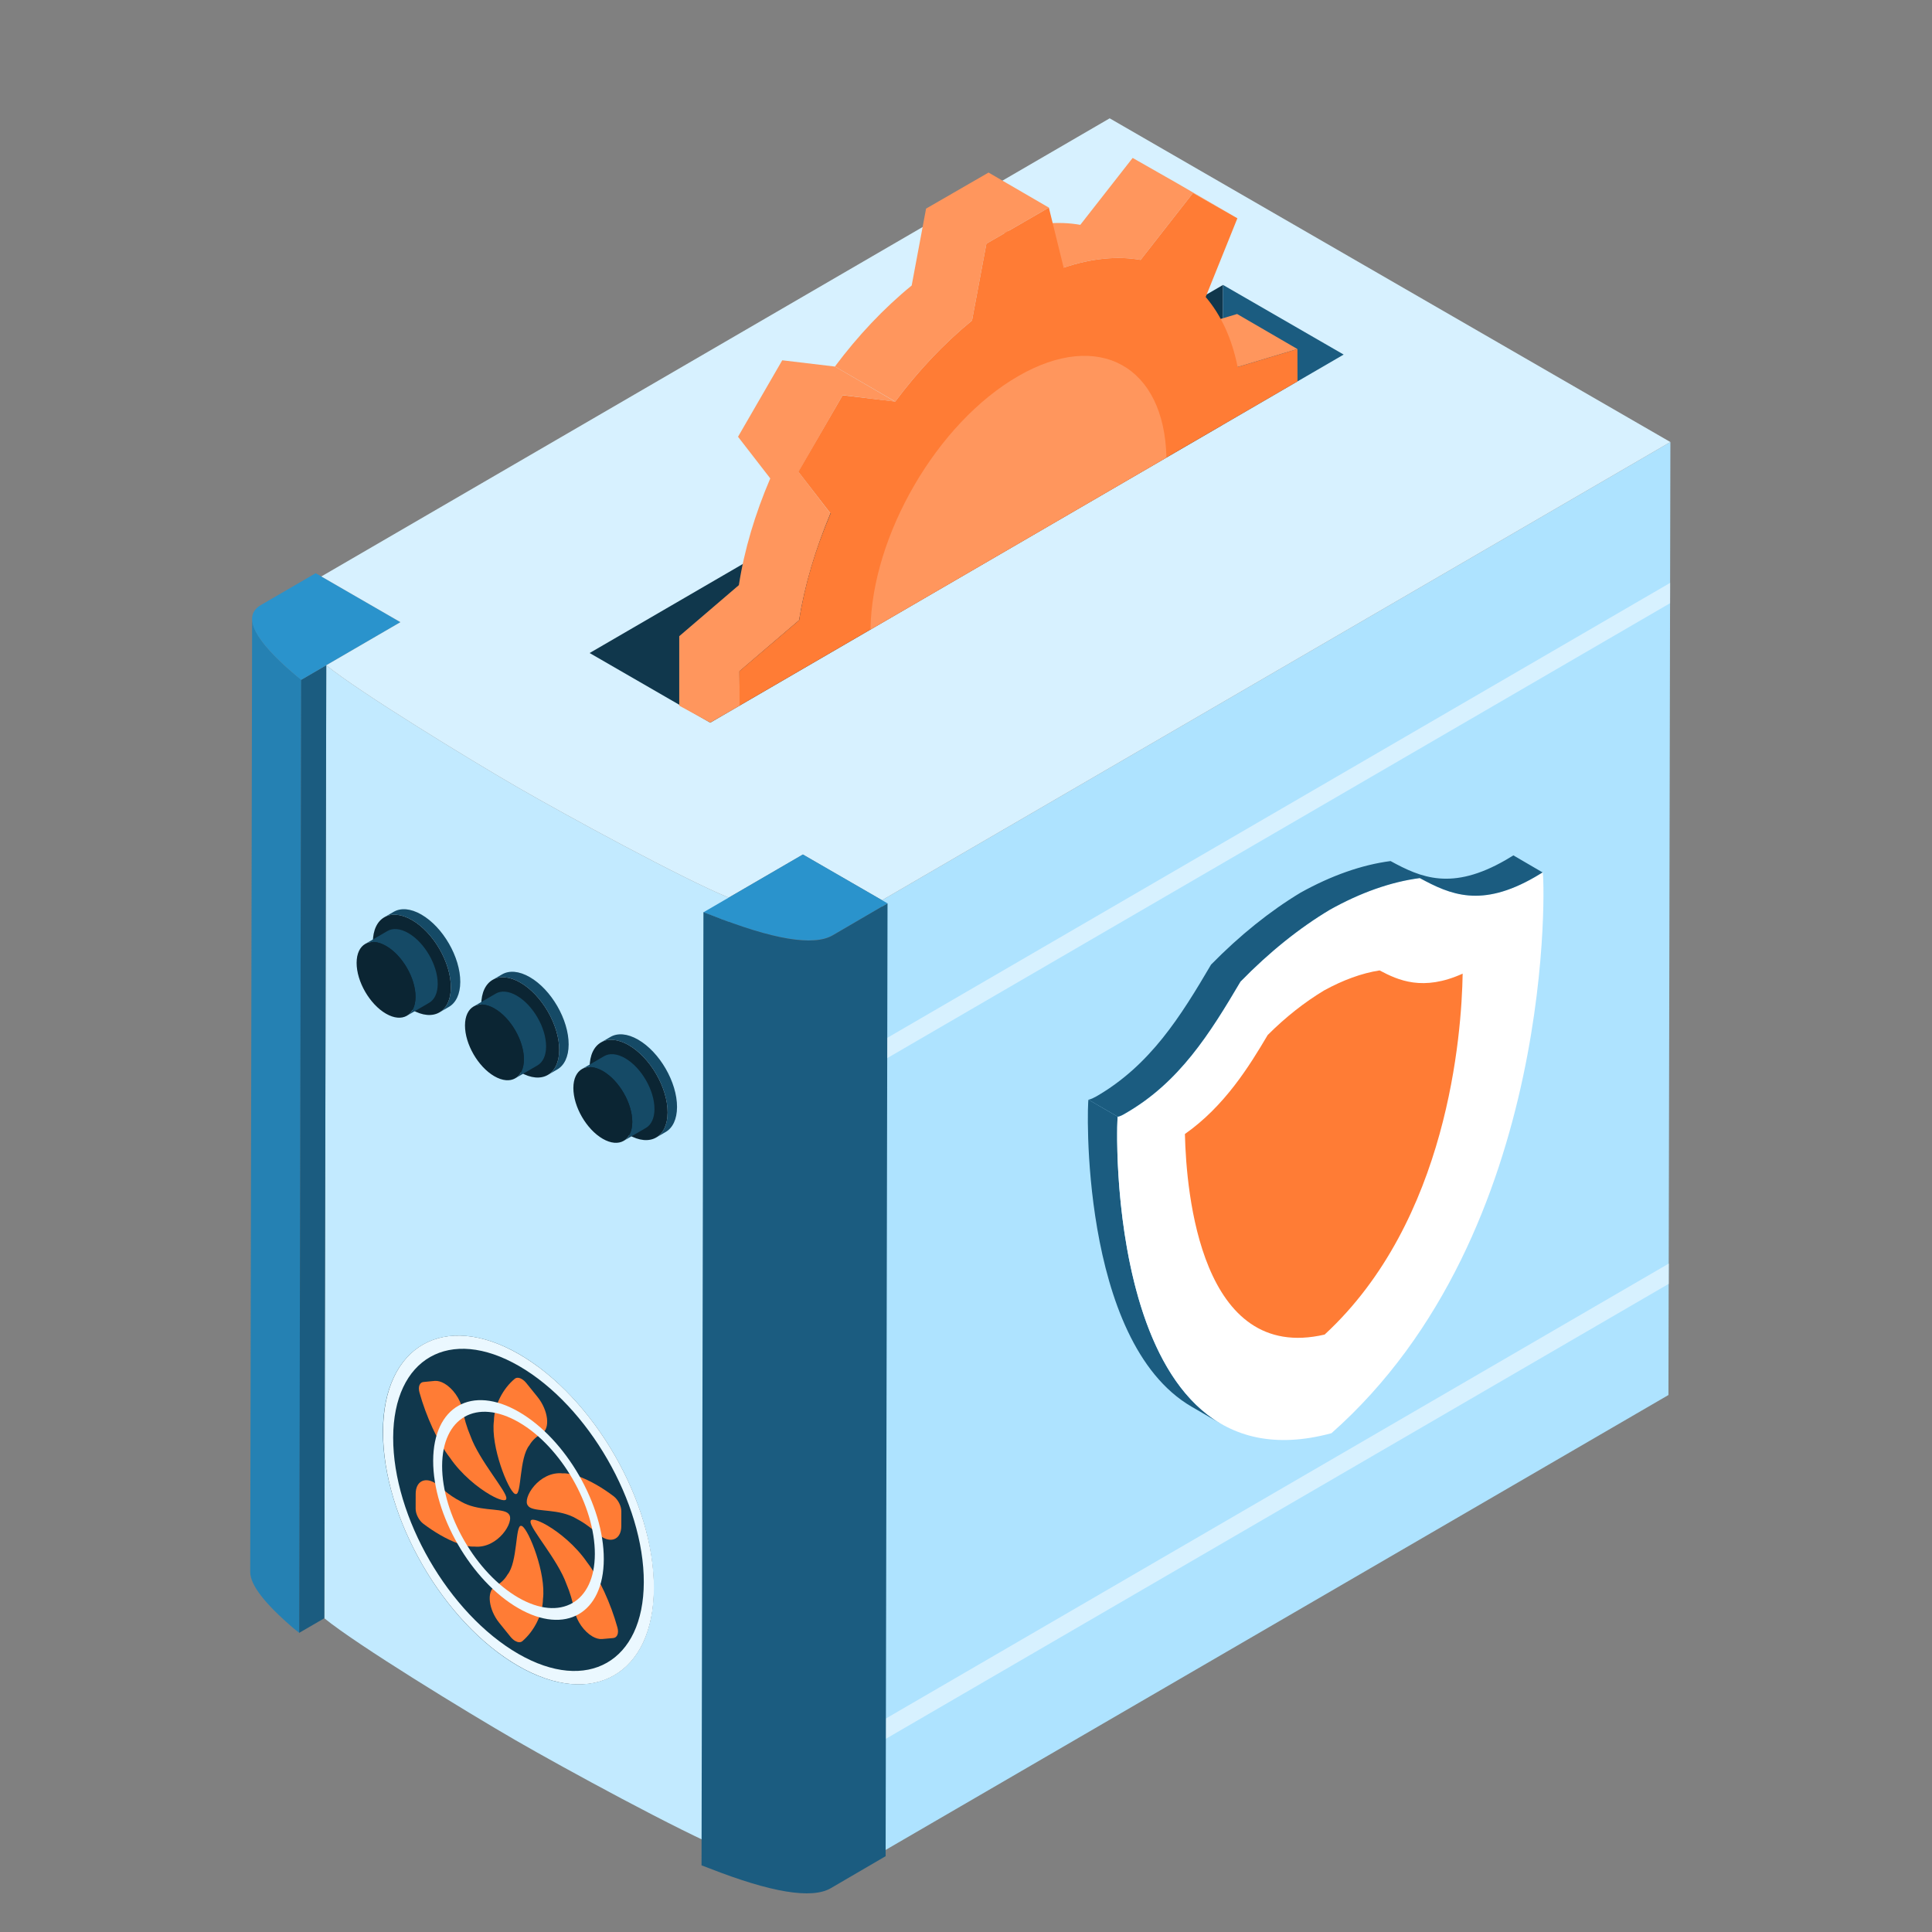 <?xml version="1.0" encoding="UTF-8" standalone="no"?>
<!DOCTYPE svg PUBLIC "-//W3C//DTD SVG 1.1//EN" "http://www.w3.org/Graphics/SVG/1.1/DTD/svg11.dtd">
<svg width="100%" height="100%" viewBox="0 0 512 512" version="1.1" xmlns="http://www.w3.org/2000/svg" xmlns:xlink="http://www.w3.org/1999/xlink" xml:space="preserve" xmlns:serif="http://www.serif.com/" style="fill-rule:evenodd;clip-rule:evenodd;stroke-linejoin:round;stroke-miterlimit:2;">
    <rect x="0" y="0" width="512" height="512" fill="#808080" stroke="none"/>
    <g>
        <g>
            <g>
                <g>
                    <g>
                        <g>
                            <g>
                                <path d="M193.112,237.876L192.596,490.426C180.598,485.543 149.481,468.601 136.624,461.178C123.767,453.755 94.416,435.786 85.948,428.853L86.464,176.304C94.932,183.237 124.282,201.205 137.139,208.629C149.996,216.052 181.113,232.994 193.112,237.876Z" style="fill:rgb(194,234,255);fill-rule:nonzero;"/>
                            </g>
                            <g>
                                <g>
                                    <g>
                                        <path d="M79.845,180.137L79.34,432.758L77.825,431.545C70.148,424.975 66.31,420.029 66.31,416.595L66.815,163.975C66.815,167.407 70.654,172.457 78.33,178.924L79.845,180.137Z" style="fill:rgb(37,129,179);fill-rule:nonzero;"/>
                                    </g>
                                    <g>
                                        <path d="M86.464,176.304L85.948,428.853L79.291,432.721L79.806,180.172L86.464,176.304Z" style="fill:rgb(27,92,128);fill-rule:nonzero;"/>
                                    </g>
                                    <g>
                                        <path d="M106.125,164.878L81.296,179.307L79.806,180.172L78.345,178.959C67.217,169.544 64.096,163.273 69.154,160.334L83.658,151.906L85.153,152.769L106.125,164.878Z" style="fill:rgb(42,147,204);fill-rule:nonzero;"/>
                                    </g>
                                    <g>
                                        <path d="M442.67,117.145L442.155,369.694L233.229,491.108L233.745,238.559L442.67,117.145Z" style="fill:rgb(174,227,255);fill-rule:nonzero;"/>
                                    </g>
                                    <g>
                                        <path d="M442.67,117.145L233.745,238.559L212.773,226.45L193.112,237.876C181.113,232.994 149.996,216.052 137.139,208.629C124.282,201.205 94.932,183.237 86.464,176.304L106.125,164.878L85.153,152.769L294.078,31.355L442.67,117.145Z" style="fill:rgb(215,241,255);fill-rule:nonzero;"/>
                                    </g>
                                    <g>
                                        <path d="M235.206,239.401L220.702,247.83C215.644,250.769 204.843,249.002 188.517,242.568L186.454,241.745L187.944,240.879L212.773,226.45L233.745,238.559L235.206,239.401Z" style="fill:rgb(42,147,204);fill-rule:nonzero;"/>
                                    </g>
                                </g>
                                <g>
                                    <path d="M233.301,456.276L233.29,461.657L442.214,340.242L442.225,334.866L233.301,456.276Z" style="fill:rgb(215,241,255);fill-rule:nonzero;"/>
                                    <path d="M442.594,154.474L233.67,275.89L233.658,281.266L442.583,159.855L442.594,154.474Z" style="fill:rgb(215,241,255);fill-rule:nonzero;"/>
                                </g>
                                <g>
                                    <path d="M235.205,239.393L234.7,491.911L220.155,500.398C215.104,503.328 204.296,501.509 188.035,495.141L185.913,494.337L186.418,241.717L188.54,242.526C204.802,248.991 215.609,250.811 220.66,247.881L235.205,239.393Z" style="fill:rgb(27,92,128);fill-rule:nonzero;"/>
                                </g>
                            </g>
                        </g>
                        <g>
                            <g>
                                <path d="M173.241,420.886C173.241,443.596 157.128,452.871 137.352,441.522C117.454,430.041 101.463,402.211 101.463,379.382C101.585,356.678 117.698,347.404 137.597,358.878C157.372,370.352 173.364,398.063 173.241,420.886Z" style="fill:rgb(16,55,76);fill-rule:nonzero;"/>
                            </g>
                            <g>
                                <g>
                                    <g>
                                        <path d="M144.927,404.2C148.181,406.079 152.585,409.633 155.613,414.069C158.751,418.097 161.905,425.052 163.621,431.288C164.056,432.83 163.563,434.003 162.514,434.099L159.56,434.357C158.75,434.427 157.87,434.169 157.009,433.673C154.858,432.43 152.817,429.69 152.233,426.789L152.208,426.691C151.775,424.505 151.098,422.066 150.104,419.754C147.803,413.292 140.308,404.897 140.605,403.217C140.577,402.294 142.407,402.745 144.927,404.2Z" style="fill:rgb(255,124,53);fill-rule:nonzero;"/>
                                    </g>
                                    <g>
                                        <path d="M138.369,404.444C140.156,405.475 144.765,416.981 143.892,423.769C143.807,427.956 141.476,432.332 138.416,434.941C137.93,435.323 137.236,435.272 136.53,434.865C136.101,434.616 135.666,434.236 135.27,433.743L132.303,430.066C129.505,426.599 128.885,421.752 131.182,420.414C132.479,419.704 133.678,418.713 134.487,417.301C137.207,414.018 136.551,404.102 138.088,404.373C138.171,404.359 138.265,404.384 138.369,404.444Z" style="fill:rgb(255,124,53);fill-rule:nonzero;"/>
                                    </g>
                                    <g>
                                        <path d="M117.768,366.647C119.924,367.891 121.974,370.629 122.576,373.564C123.009,375.833 123.686,378.243 124.68,380.557C126.981,387.019 134.476,395.442 134.179,397.093C134.207,398.016 132.372,397.563 129.852,396.108C126.596,394.228 122.196,390.676 119.196,386.256C116.034,382.241 112.904,375.273 111.163,369.023C110.729,367.481 111.221,366.306 112.27,366.239L115.225,365.953C116.032,365.891 116.909,366.151 117.768,366.647Z" style="fill:rgb(255,124,53);fill-rule:nonzero;"/>
                                    </g>
                                    <g>
                                        <path d="M138.263,365.454C138.688,365.699 139.121,366.076 139.514,366.568L142.481,370.245C145.279,373.74 145.9,378.559 143.602,379.897C142.305,380.607 141.106,381.597 140.297,383.01C137.577,386.321 138.233,396.21 136.696,395.938C136.613,395.953 136.519,395.927 136.414,395.868C134.627,394.835 130.019,383.353 130.892,376.542C130.977,372.355 133.308,367.979 136.392,365.412C136.866,365.001 137.556,365.045 138.263,365.454Z" style="fill:rgb(255,124,53);fill-rule:nonzero;"/>
                                    </g>
                                    <g>
                                        <path d="M158.154,393.541C159.648,394.404 161.163,395.412 162.62,396.515C163.79,397.415 164.664,399.125 164.66,400.498L164.649,404.448C164.64,407.673 162.329,408.938 159.668,407.402C159.257,407.165 158.838,406.862 158.418,406.487C156.907,405.148 155.299,403.909 153.718,402.996C153.48,402.859 153.244,402.728 153.009,402.609C152.898,402.538 152.788,402.472 152.675,402.408C150.437,401.116 147.874,400.676 145.642,400.43C143.395,400.176 141.465,400.086 140.461,399.506C140.222,399.369 140.036,399.203 139.91,399.001C138.328,397.133 142.841,389.809 149.113,390.456C151.362,390.326 154.702,391.548 158.154,393.541Z" style="fill:rgb(255,124,53);fill-rule:nonzero;"/>
                                    </g>
                                    <g>
                                        <path d="M134.333,400.825C134.565,400.958 134.748,401.118 134.874,401.31C136.456,403.178 131.943,410.503 125.671,409.854C123.422,409.984 120.082,408.763 116.63,406.77C115.136,405.907 113.621,404.899 112.164,403.795C110.994,402.896 110.144,401.198 110.149,399.826L110.16,395.878C110.169,392.643 112.473,391.391 115.136,392.929C115.541,393.161 115.953,393.459 116.366,393.823C117.837,395.151 119.398,396.362 120.937,397.251C121.218,397.413 121.497,397.564 121.775,397.703C121.909,397.788 122.044,397.87 122.182,397.949C124.381,399.22 126.912,399.651 129.142,399.907C131.385,400.153 133.324,400.24 134.333,400.825Z" style="fill:rgb(255,124,53);fill-rule:nonzero;"/>
                                    </g>
                                </g>
                                <g>
                                    <path d="M137.568,358.873C157.39,370.318 173.364,398.096 173.3,420.871C173.235,443.647 157.156,452.92 137.334,441.475C117.465,430.004 101.444,402.2 101.509,379.422C101.574,356.647 117.699,347.403 137.568,358.873ZM137.346,438.28C155.658,448.852 170.553,440.362 170.614,419.32C170.673,398.277 155.874,372.588 137.562,362.015C119.152,351.385 104.254,359.93 104.195,380.973C104.136,402.016 118.934,427.65 137.346,438.28" style="fill:rgb(235,248,255);fill-rule:nonzero;"/>
                                </g>
                                <g>
                                    <path d="M137.508,374.156C149.992,381.365 160.054,398.861 160.013,413.206C159.973,427.552 149.845,433.393 137.36,426.184C124.845,418.959 114.754,401.445 114.795,387.099C114.835,372.754 124.992,366.93 137.508,374.156ZM137.368,423.39C148.527,429.833 157.605,424.658 157.641,411.836C157.677,399.013 148.659,383.358 137.501,376.916C126.282,370.439 117.204,375.646 117.167,388.469C117.131,401.292 126.15,416.913 137.368,423.39" style="fill:rgb(235,248,255);fill-rule:nonzero;"/>
                                </g>
                            </g>
                        </g>
                        <g>
                            <g>
                                <path d="M104.323,241.645C106.202,240.553 108.805,240.707 111.677,242.366C117.387,245.662 121.997,253.648 121.979,260.209C121.97,263.467 120.82,265.761 118.965,266.838L116.469,268.289C118.324,267.211 119.474,264.918 119.483,261.66C119.502,255.099 114.891,247.113 109.182,243.817C106.309,242.159 103.707,242.004 101.827,243.096L104.323,241.645Z" style="fill:rgb(21,74,102);fill-rule:nonzero;"/>
                                <g>
                                    <path d="M109.182,243.817C103.472,240.521 98.831,243.166 98.813,249.726C98.794,256.286 103.405,264.272 109.114,267.569C114.823,270.865 119.464,268.22 119.483,261.66C119.502,255.099 114.891,247.113 109.182,243.817Z" style="fill:rgb(11,37,51);fill-rule:nonzero;"/>
                                    <g>
                                        <path d="M102.666,246.733C104.085,245.909 106.05,246.026 108.22,247.278C112.531,249.767 116.014,255.799 116,260.753C115.993,263.213 115.124,264.946 113.723,265.76L107.84,269.178C109.241,268.364 110.11,266.634 110.117,264.172C110.13,259.218 106.648,253.186 102.336,250.697C100.168,249.445 98.201,249.328 96.783,250.152L102.666,246.733Z" style="fill:rgb(21,74,102);fill-rule:nonzero;"/>
                                        <path d="M102.336,250.697C98.025,248.208 94.52,250.205 94.506,255.16C94.493,260.114 97.974,266.145 102.286,268.635C106.597,271.124 110.102,269.126 110.117,264.172C110.13,259.218 106.648,253.186 102.336,250.697Z" style="fill:rgb(11,37,51);fill-rule:nonzero;"/>
                                    </g>
                                </g>
                            </g>
                            <g>
                                <path d="M133.044,258.222C134.923,257.131 137.526,257.285 140.398,258.943C146.108,262.24 150.718,270.226 150.7,276.787C150.691,280.045 149.541,282.338 147.685,283.416L145.19,284.867C147.045,283.789 148.194,281.496 148.204,278.238C148.223,271.677 143.612,263.691 137.903,260.394C135.03,258.736 132.428,258.581 130.549,259.672L133.044,258.222Z" style="fill:rgb(21,74,102);fill-rule:nonzero;"/>
                                <g>
                                    <path d="M137.903,260.394C132.193,257.098 127.552,259.743 127.534,266.303C127.516,272.864 132.127,280.85 137.835,284.146C143.544,287.441 148.185,284.797 148.204,278.238C148.223,271.677 143.612,263.691 137.903,260.394Z" style="fill:rgb(11,37,51);fill-rule:nonzero;"/>
                                    <g>
                                        <path d="M131.387,263.311C132.806,262.486 134.772,262.602 136.94,263.856C141.253,266.345 144.735,272.376 144.721,277.33C144.714,279.791 143.845,281.524 142.444,282.338L136.562,285.756C137.962,284.942 138.831,283.211 138.838,280.749C138.851,275.795 135.37,269.764 131.058,267.275C128.889,266.022 126.923,265.906 125.504,266.73L131.387,263.311Z" style="fill:rgb(21,74,102);fill-rule:nonzero;"/>
                                        <path d="M131.058,267.275C126.747,264.785 123.241,266.782 123.227,271.737C123.214,276.691 126.695,282.722 131.007,285.211C135.318,287.7 138.824,285.704 138.838,280.749C138.851,275.795 135.37,269.764 131.058,267.275Z" style="fill:rgb(11,37,51);fill-rule:nonzero;"/>
                                    </g>
                                </g>
                            </g>
                            <g>
                                <path d="M161.765,274.8C163.644,273.708 166.247,273.862 169.12,275.521C174.829,278.817 179.44,286.803 179.421,293.364C179.412,296.622 178.262,298.915 176.406,299.993L173.911,301.445C175.765,300.366 176.915,298.073 176.924,294.815C176.944,288.254 172.333,280.268 166.624,276.972C163.751,275.313 161.149,275.158 159.27,276.25L161.765,274.8Z" style="fill:rgb(21,74,102);fill-rule:nonzero;"/>
                                <g>
                                    <path d="M166.624,276.972C160.914,273.676 156.274,276.321 156.255,282.88C156.237,289.441 160.847,297.426 166.557,300.723C172.265,304.019 176.906,301.375 176.925,294.814C176.944,288.254 172.333,280.268 166.624,276.972Z" style="fill:rgb(11,37,51);fill-rule:nonzero;"/>
                                    <g>
                                        <path d="M160.108,279.888C161.527,279.064 163.493,279.18 165.662,280.433C169.974,282.922 173.455,288.953 173.442,293.908C173.435,296.369 172.566,298.1 171.166,298.915L165.283,302.333C166.684,301.519 167.552,299.789 167.559,297.327C167.572,292.373 164.091,286.341 159.779,283.851C157.609,282.6 155.644,282.483 154.225,283.307L160.108,279.888Z" style="fill:rgb(21,74,102);fill-rule:nonzero;"/>
                                        <path d="M159.779,283.852C155.468,281.363 151.962,283.36 151.948,288.315C151.935,293.269 155.416,299.299 159.728,301.789C164.039,304.278 167.545,302.281 167.559,297.327C167.572,292.372 164.091,286.342 159.779,283.852Z" style="fill:rgb(11,37,51);fill-rule:nonzero;"/>
                                    </g>
                                </g>
                            </g>
                        </g>
                    </g>
                    <g>
                        <path d="M156.255,173.058L188.223,191.514L324.117,112.545L324.117,75.509L156.255,173.058Z" style="fill:rgb(16,55,76);fill-rule:nonzero;"/>
                        <path d="M324.117,75.509L324.117,112.545L356.085,93.965L324.117,75.509Z" style="fill:rgb(27,92,128);fill-rule:nonzero;"/>
                    </g>
                    <g>
                        <g>
                            <g>
                                <g>
                                    <g>
                                        <g>
                                            <path d="M327.844,83.211L311.996,87.97L327.984,97.259L343.831,92.5L327.844,83.211Z" style="fill:rgb(255,150,93);fill-rule:nonzero;"/>
                                            <path d="M327.921,57.846L311.934,48.553L300.164,41.852L286.288,59.586C280.521,58.552 274.007,59.138 267.064,61.309L277.962,55.019L261.975,45.729L245.416,55.288L241.605,75.661L241.606,75.661C234.175,81.727 227.33,89.011 221.26,97.13L237.247,106.419C243.317,98.303 250.163,91.016 257.592,84.949L261.404,64.581L266.19,61.815L281.875,70.931C289.267,68.439 296.18,67.782 302.275,68.875L316.152,51.142L327.921,57.846Z" style="fill:rgb(255,150,93);fill-rule:nonzero;"/>
                                            <path d="M223.333,104.705L211.613,125.045L220.081,136.085C216.15,145.463 213.277,154.988 211.764,164.366L195.961,177.897L196.037,187.005L188.223,191.514L180.007,187.005L180.007,168.597L195.809,155.062C197.246,145.687 200.119,136.159 204.127,126.784L195.583,115.745L207.303,95.479L221.291,97.144L237.245,106.445L223.333,104.705Z" style="fill:rgb(255,150,93);fill-rule:nonzero;"/>
                                        </g>
                                    </g>
                                </g>
                            </g>
                        </g>
                        <g>
                            <path d="M343.831,92.5L327.984,97.259C326.463,89.638 323.545,83.432 319.518,78.703L327.921,57.846L316.152,51.142L302.275,68.875C296.18,67.782 289.267,68.439 281.875,70.931L277.962,55.019L261.404,64.581L257.592,84.949C250.163,91.016 243.317,98.303 237.247,106.419L223.316,104.739L211.575,125.02L220.117,136.092C216.13,145.451 213.256,154.999 211.784,164.35L195.961,177.874L195.987,187.005L343.856,101.073L343.831,92.5Z" style="fill:rgb(255,124,53);fill-rule:nonzero;"/>
                        </g>
                        <g>
                            <g>
                                <path d="M269.822,99.689C248.321,112.061 230.984,142 230.695,166.836L309.113,121.265C308.621,97.041 291.242,87.287 269.822,99.689Z" style="fill:rgb(255,150,93);fill-rule:nonzero;"/>
                            </g>
                        </g>
                    </g>
                </g>
            </g>
            <g transform="matrix(1.349,0,0,1.349,-115.164,-32.028)">
                <g>
                    <path d="M325.224,303.431L319.468,300.091C297.313,287.215 298.947,239.917 299.202,239.774L304.958,243.115C304.703,243.259 303.069,290.556 325.224,303.431Z" style="fill:rgb(27,92,128);fill-rule:nonzero;"/>
                </g>
                <g>
                    <path d="M388.427,195.114C388.767,194.728 391.655,265.747 346.935,305.294C302.158,317.419 304.639,243.295 304.958,243.115C305.486,243.026 305.981,242.754 306.468,242.473C317.071,236.351 323.061,226.762 329.046,216.577C334.703,210.774 340.671,206.019 346.643,202.435C352.64,199.109 358.616,196.968 364.288,196.231C370.289,199.494 376.332,202.137 386.939,196.013C387.425,195.733 387.921,195.433 388.427,195.114Z" style="fill:white;fill-rule:nonzero;"/>
                </g>
                <g>
                    <path d="M388.414,195.129C387.932,195.425 387.412,195.722 386.93,196.019C376.351,202.143 370.3,199.508 364.287,196.242C358.607,196.985 352.631,199.1 346.655,202.44C340.679,206.004 334.701,210.793 329.059,216.584C323.046,226.753 317.07,236.368 306.453,242.457C305.971,242.752 305.489,243.013 304.969,243.124L299.192,239.778C299.748,239.668 300.231,239.406 300.714,239.147C311.33,233.023 317.307,223.41 323.283,213.238C328.962,207.447 334.901,202.696 340.877,199.095C346.891,195.754 352.867,193.638 358.546,192.896C364.522,196.163 370.573,198.798 381.19,192.673C381.672,192.376 382.155,192.079 382.675,191.781L388.414,195.129Z" style="fill:rgb(27,92,128);fill-rule:nonzero;"/>
                </g>
                <path d="M356.392,214.379C352.886,214.918 349.169,216.29 345.472,218.322C341.634,220.64 337.922,223.556 334.407,227.071C330.774,233.219 325.943,241.038 318.145,246.517C318.409,258.151 321.302,291.576 345.593,285.918C369.836,263.557 372.513,226.915 372.709,215.014C364.907,218.541 360.046,216.319 356.392,214.379Z" style="fill:rgb(255,124,53);fill-rule:nonzero;"/>
            </g>
        </g>
    </g>
</svg>
